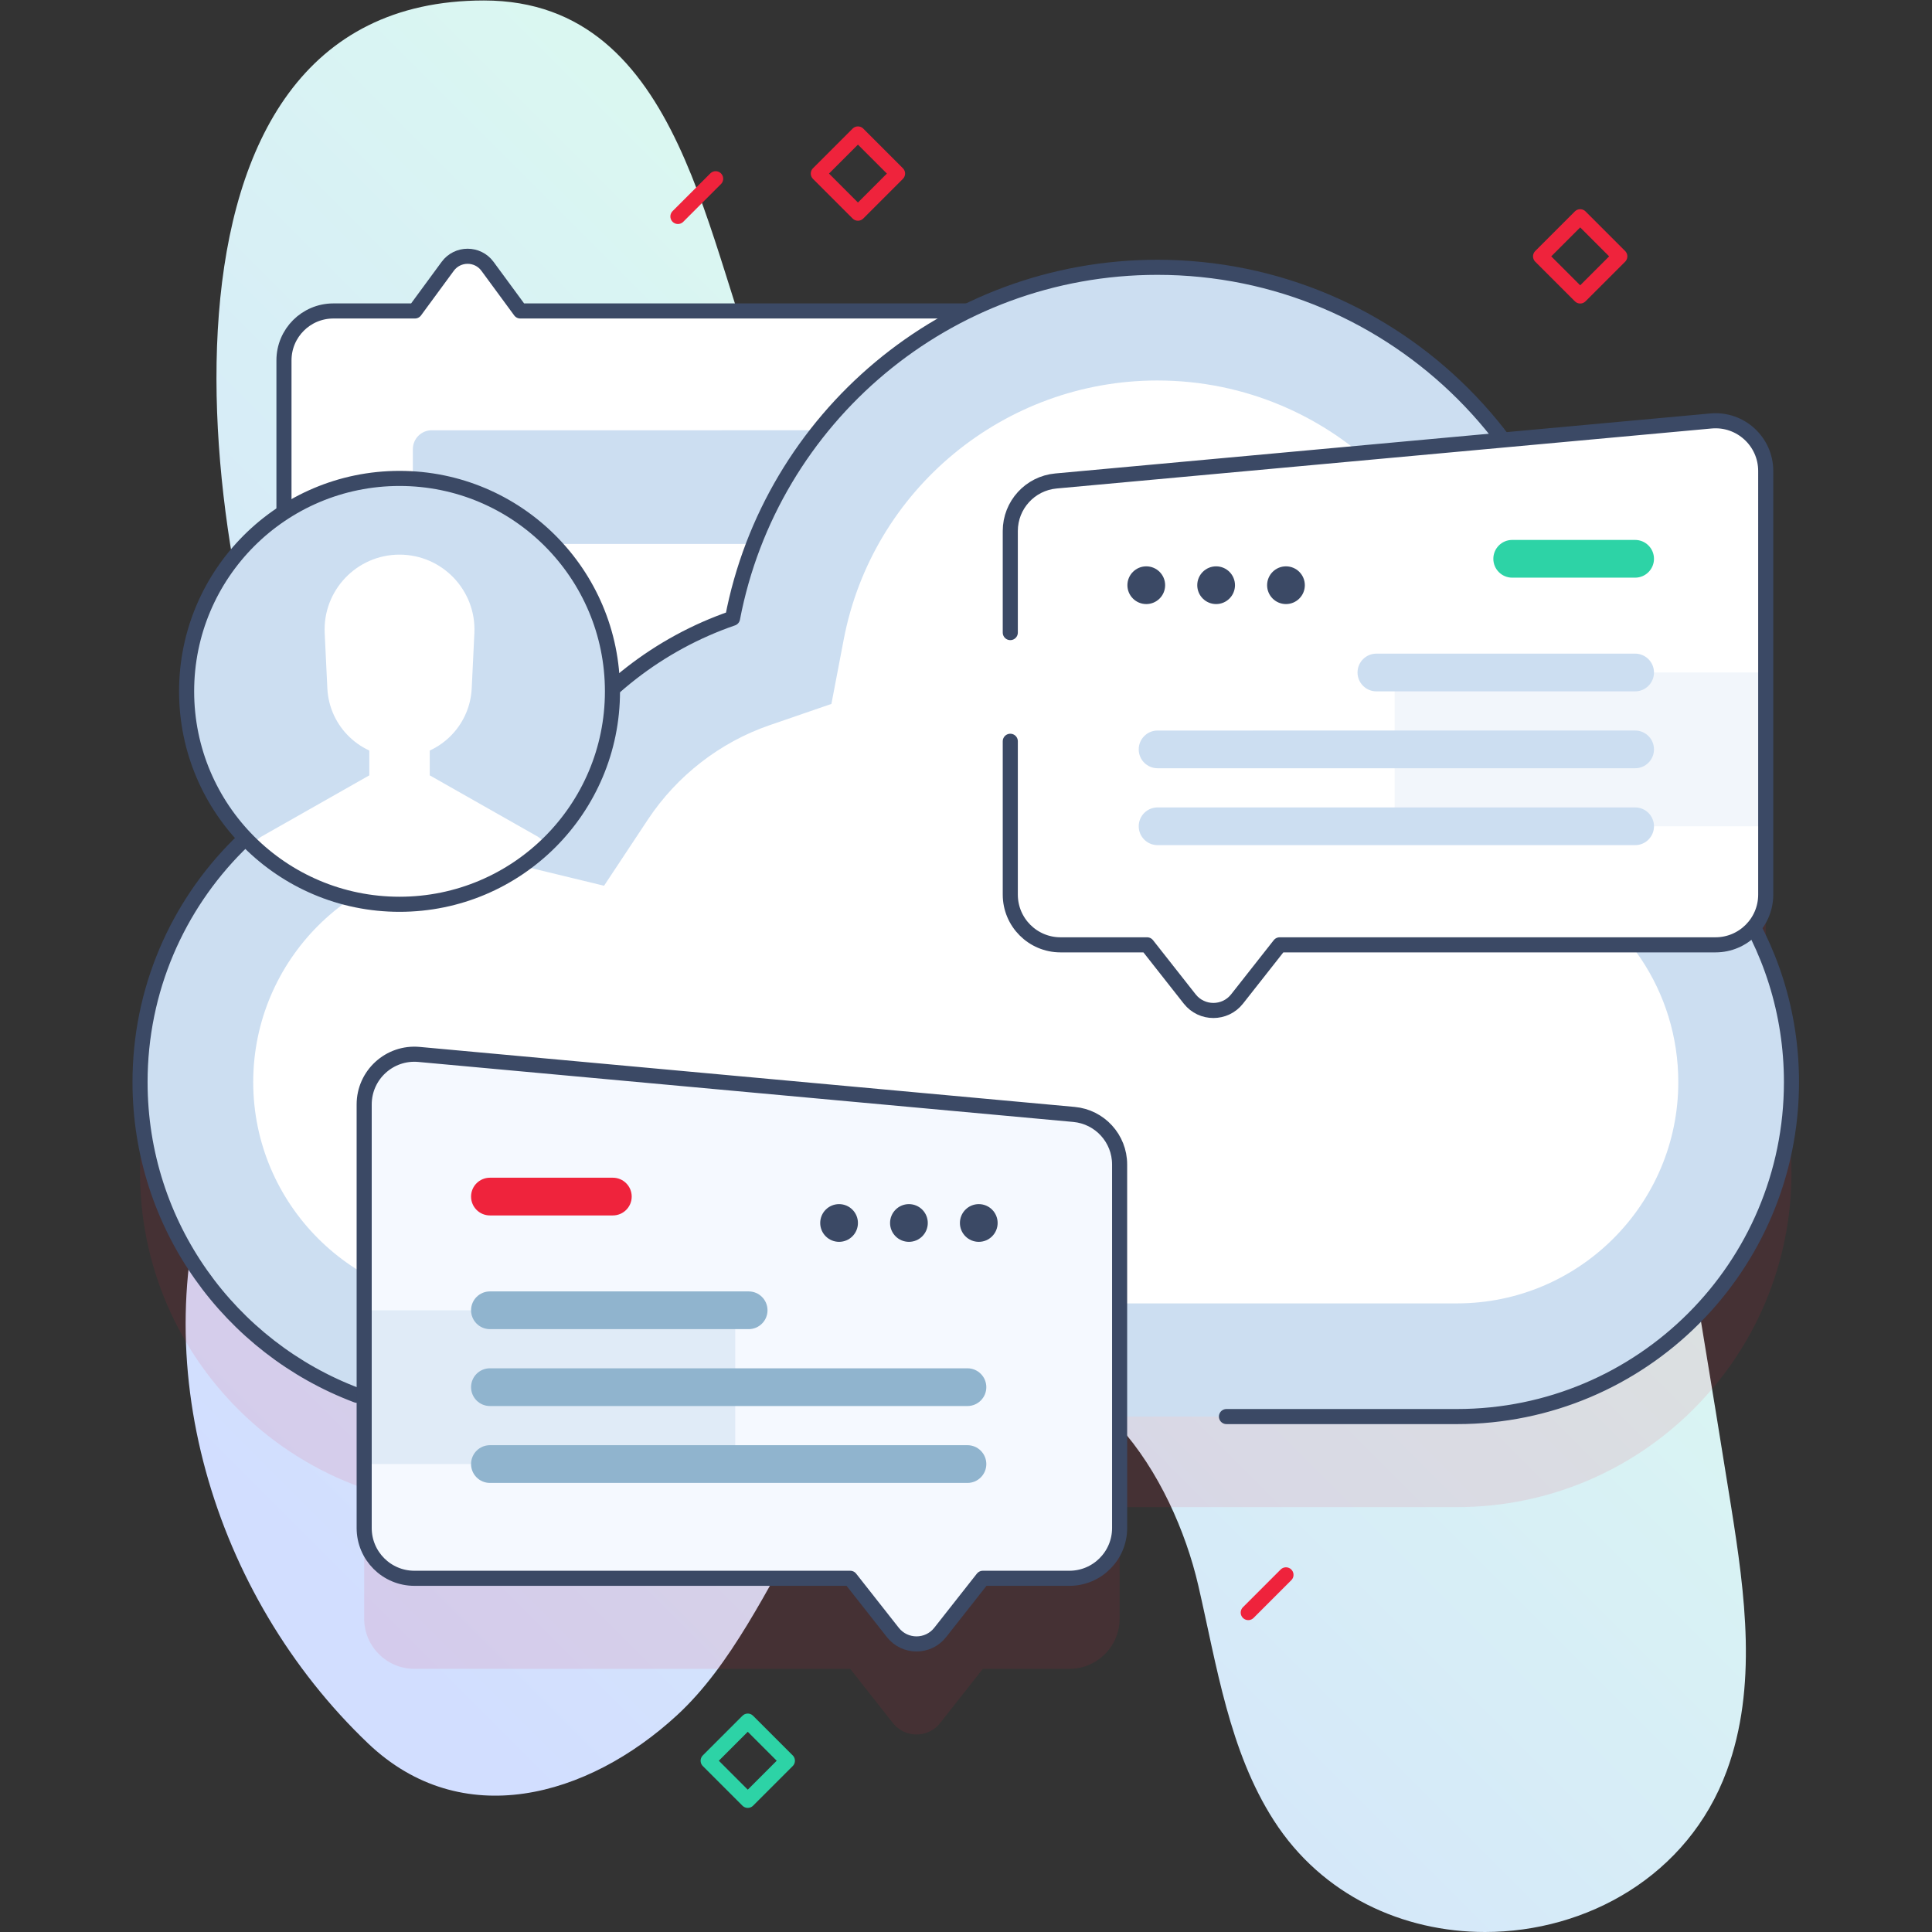 <svg xmlns="http://www.w3.org/2000/svg" xmlns:xlink="http://www.w3.org/1999/xlink" xmlns:svgjs="http://svgjs.com/svgjs" width="512" height="512" x="0" y="0" viewBox="0 0 682.667 682.667" style="enable-background:new 0 0 512 512" xml:space="preserve" class="hovered-paths"><rect x="0" y="0" width="682.667" height="682.667" fill="#333333" stroke="none"/><g><defs id="defs11988" stroke-width="4" style="stroke-width: 4;"><clipPath clipPathUnits="userSpaceOnUse" id="clipPath11998" stroke-width="4" style="stroke-width: 4;"><path d="M 0,512 H 512 V 0 H 0 Z" id="path11996" fill="#000000" data-original="#000000" stroke-width="4" style="stroke-width: 4;"></path></clipPath><linearGradient x1="0" y1="0" x2="1" y2="0" gradientUnits="userSpaceOnUse" gradientTransform="matrix(322.402,322.402,322.402,-322.402,157.745,-389.357)" spreadMethod="pad" id="linearGradient12018" stroke-width="4" style="stroke-width: 4;"><stop style="stop-opacity: 1; stop-color: rgb(255, 219, 237); stroke-width: 4;" offset="0" id="stop12012" stroke-width="4"></stop><stop style="stop-opacity: 1; stop-color: rgb(220, 253, 238); stroke-width: 4;" offset="0.971" id="stop12014" stroke-width="4"></stop><stop style="stop-opacity: 1; stop-color: rgb(220, 253, 238); stroke-width: 4;" offset="1" id="stop12016" stroke-width="4"></stop></linearGradient><linearGradient x1="0" y1="0" x2="1" y2="0" gradientUnits="userSpaceOnUse" gradientTransform="matrix(317.87,317.87,317.87,-317.87,76.591,70.911)" spreadMethod="pad" id="linearGradient12044" stroke-width="4" style="stroke-width: 4;"><stop style="stop-opacity: 1; stop-color: rgb(210, 222, 255); stroke-width: 4;" offset="0" id="stop12034" stroke-width="4"></stop><stop style="stop-opacity: 1; stop-color: rgb(210, 222, 255); stroke-width: 4;" offset="0.049" id="stop12036" stroke-width="4"></stop><stop style="stop-opacity: 1; stop-color: rgb(220, 253, 238); stroke-width: 4;" offset="0.971" id="stop12038" stroke-width="4"></stop><stop style="stop-opacity: 1; stop-color: rgb(220, 253, 238); stroke-width: 4;" offset="0.999" id="stop12040" stroke-width="4"></stop><stop style="stop-opacity: 1; stop-color: rgb(220, 253, 238); stroke-width: 4;" offset="1" id="stop12042" stroke-width="4"></stop></linearGradient><clipPath clipPathUnits="userSpaceOnUse" id="clipPath12054" stroke-width="4" style="stroke-width: 4;"><path d="M 0,512 H 512 V 0 H 0 Z" id="path12052" fill="#000000" data-original="#000000" stroke-width="4" style="stroke-width: 4;"></path></clipPath><clipPath clipPathUnits="userSpaceOnUse" id="clipPath12062" stroke-width="4" style="stroke-width: 4;"><path d="M 37.122,417.272 H 474.878 V 52.362 H 37.122 Z" id="path12060" fill="#000000" data-original="#000000" stroke-width="4" style="stroke-width: 4;"></path></clipPath></defs><g id="g11990" transform="matrix(1.333,0,0,-1.333,0,682.667)" stroke-width="4" style="stroke-width: 4;"><g id="g11992" stroke-width="4" style="stroke-width: 4;"><g id="g11994" clip-path="url(#clipPath11998)" stroke-width="4" style="stroke-width: 4;"><g id="g12000" stroke-width="4" style="stroke-width: 4;"><g id="g12002" stroke-width="4" style="stroke-width: 4;"><g id="g12008" stroke-width="4" style="stroke-width: 4;"><g id="g12010" stroke-width="4" style="stroke-width: 4;"><path d="m 481.906,-156.533 c 19.934,43.574 -1.294,101.321 -41.675,125.769 -80.214,45.52 -107.838,-66.806 -172.21,-86.891 -60.156,-18.77 -121.983,11.649 -182.087,16.323 -73.997,5.755 -79.592,-92.244 -35.701,-132.45 44.189,-40.48 115.037,-4.539 160.569,-35.784 38.765,-26.601 26.914,-81.547 23.226,-122.39 -13.162,-145.722 147.421,-184.797 226.112,-83.593 17.403,22.382 20.32,56.144 5.157,80.101 -15.217,24.04 -45.472,34.557 -62.845,57.089 -25.264,32.767 -15.056,82.99 12.955,113.442 21.676,23.564 53.179,39.268 66.499,68.384" style="fill: url(&quot;#linearGradient12018&quot;); stroke: none; stroke-width: 4;" id="path12020" fill="" stroke-width="4"></path></g></g></g></g></g></g><g id="g12022" stroke-width="4" style="stroke-width: 4;"><g id="g12024" stroke-width="4" style="stroke-width: 4;"><g id="g12030" stroke-width="4" style="stroke-width: 4;"><g id="g12032" stroke-width="4" style="stroke-width: 4;"><path d="M 128.271,512 C 32.568,512 52.843,360.68 79.642,301.356 v 0 C 94.256,269.005 67.571,235.778 56.664,205.154 v 0 C 37.605,151.643 56.448,89.203 97.559,50.003 v 0 c 24.729,-23.578 58.168,-14.401 81.916,7.471 v 0 c 28.862,26.581 37.418,80.901 76.539,90.887 v 0 c 32.85,8.387 54.999,-27.812 61.62,-56.488 v 0 c 4.938,-21.38 8.173,-43.849 20.033,-62.311 v 0 C 350.52,9.555 372.055,0.007 393.622,0 v 0 h 0.03 c 26.882,0.002 53.809,14.826 64.069,42.697 v 0 c 8.19,22.249 4.863,46.841 1.129,70.256 v 0 c -10.558,66.196 -22.229,132.225 -31.674,198.589 v 0 c -4.92,34.57 -16.441,80.787 -56.099,86.815 v 0 c -42.363,6.44 -59.539,-41.955 -93.493,-52.295 v 0 c -35.113,-10.693 -61.021,32.248 -74.519,62.704 v 0 C 187.19,444.585 181.646,512 128.271,512 Z" style="fill: url(&quot;#linearGradient12044&quot;); stroke: none; stroke-width: 4;" id="path12046" fill="" stroke-width="4"></path></g></g></g></g><g id="g12048" stroke-width="4" style="stroke-width: 4;"><g id="g12050" clip-path="url(#clipPath12054)" stroke-width="4" style="stroke-width: 4;"><g id="g12056" stroke-width="4" style="stroke-width: 4;"><g id="g12058" stroke-width="4" style="stroke-width: 4;"></g><g id="g12070" stroke-width="4" style="stroke-width: 4;"><g clip-path="url(#clipPath12062)" opacity="0.1" id="g12068" stroke-width="4" style="stroke-width: 4;"><g transform="translate(464.823,242.312)" id="g12066" stroke-width="4" style="stroke-width: 4;"><path d="m 0,0 c 2.008,2.332 3.23,5.36 3.23,8.679 v 112.284 c 0,7.835 -6.73,13.977 -14.532,13.262 l -55.06,-5.043 c -20.922,27.799 -54.194,45.778 -91.667,45.778 -34.603,0 -65.618,-15.334 -86.638,-39.572 h -82.239 l -8.692,11.828 c -2.611,3.56 -7.933,3.56 -10.551,0 l -8.685,-11.828 h -21.625 c -7.226,0 -13.091,-5.857 -13.091,-13.09 V 35.729 c 0,-1.228 0.182,-2.412 0.498,-3.539 -23.335,-15.97 -38.649,-42.801 -38.649,-73.213 0,-38.716 24.819,-71.63 59.412,-83.715 v -34.498 c 0,-7.355 5.963,-13.317 13.318,-13.317 h 115.522 l 11.294,-14.349 c 3.199,-4.065 9.358,-4.065 12.557,0 l 11.294,14.349 h 22.947 c 7.355,0 13.317,5.962 13.317,13.317 v 29.554 h 89.435 c 48.966,0 88.66,39.694 88.66,88.659 C 10.055,-26.218 6.417,-12.267 0,0" style="fill-opacity: 1; fill-rule: nonzero; stroke: none; stroke-width: 4;" id="path12064" fill="#ef233c" data-original="#2626bc" stroke-width="4"></path></g></g></g></g><g id="g12072" transform="translate(286.107,330.042)" stroke-width="4" style="stroke-width: 4;"><path d="m 0,0 v 86.569 c 0,7.232 -5.858,13.09 -13.09,13.09 h -135.1 l -8.692,11.827 c -2.611,3.561 -7.932,3.561 -10.551,0 l -8.685,-11.827 h -21.625 c -7.226,0 -13.091,-5.858 -13.091,-13.09 V 0 c 0,-7.232 5.865,-13.09 13.091,-13.09 H -13.09 C -5.858,-13.09 0,-7.232 0,0" style="fill-opacity: 1; fill-rule: nonzero; stroke: none; stroke-width: 4;" id="path12074" fill="#ffffff" data-original="#02ffb3" stroke-width="4"></path></g><g id="g12076" transform="translate(219.184,367.935)" stroke-width="4" style="stroke-width: 4;"><path d="m 0,0 h -104.745 c -2.761,0 -5,2.239 -5,5 v 20.139 c 0,2.762 2.239,5 5,5 H 0 c 2.761,0 5,-2.238 5,-5 V 5 C 5,2.239 2.761,0 0,0" style="fill-opacity: 1; fill-rule: nonzero; stroke: none; stroke-width: 4;" id="path12078" fill="#ccdef1" data-original="#dcfdee" stroke-width="4"></path></g><g id="g12080" transform="translate(286.107,330.041)" stroke-width="4" style="stroke-width: 4;"><path d="m 0,0 v 86.569 c 0,7.232 -5.858,13.09 -13.09,13.09 h -135.1 l -8.692,11.827 c -2.611,3.561 -7.933,3.561 -10.551,0 l -8.685,-11.827 h -21.625 c -7.226,0 -13.091,-5.858 -13.091,-13.09 V 0 c 0,-7.232 5.865,-13.09 13.091,-13.09 H -13.09 C -5.858,-13.09 0,-7.232 0,0 Z" style="stroke: #3b4965; stroke-width: 4; stroke-linecap: round; stroke-linejoin: round; stroke-miterlimit: 10; stroke-dasharray: none; stroke-opacity: 1;" id="path12082" fill="none" stroke="#2626bc" stroke-width="4" stroke-linecap="round" stroke-linejoin="round" stroke-miterlimit="10" stroke-dasharray="none" stroke-opacity="" data-original="#2626bc"></path></g><g id="g12084" transform="translate(386.219,136.63)" stroke-width="4" style="stroke-width: 4;"><path d="m 0,0 c 48.965,0 88.659,39.694 88.659,88.659 0,37.066 -22.748,68.814 -55.043,82.058 1.06,6.264 1.62,12.699 1.62,19.265 0,63.325 -51.335,114.66 -114.66,114.66 -55.929,0 -102.497,-40.047 -112.613,-93.029 -19.585,-6.744 -36.217,-19.823 -47.453,-36.79 -6.717,1.627 -13.73,2.496 -20.947,2.496 -48.965,0 -88.66,-39.694 -88.66,-88.66 0,-48.965 39.695,-88.659 88.66,-88.659 z" style="fill-opacity: 1; fill-rule: nonzero; stroke: none; stroke-width: 4;" id="path12086" fill="#ccdef1" data-original="#b7c5ff" stroke-width="4"></path></g><g id="g12088" transform="translate(125.781,166.63)" stroke-width="4" style="stroke-width: 4;"><path d="m 0,0 c -32.345,0 -58.659,26.314 -58.659,58.659 0,32.345 26.314,58.659 58.659,58.659 4.687,0 9.358,-0.555 13.881,-1.652 l 20.457,-4.958 11.622,17.551 c 7.688,11.609 19.127,20.484 32.208,24.989 l 16.439,5.661 3.261,17.077 c 7.596,39.783 42.564,68.656 83.145,68.656 46.681,0 84.66,-37.978 84.66,-84.66 0,-4.76 -0.403,-9.557 -1.199,-14.258 l -4.005,-23.659 22.201,-9.105 C 304.798,103.886 319.097,82.571 319.097,58.659 319.097,26.314 292.782,0 260.437,0 Z" style="fill-opacity: 1; fill-rule: nonzero; stroke: none; stroke-width: 4;" id="path12090" fill="#ffffff" data-original="#9fb0fe" stroke-width="4"></path></g><g id="g12092" transform="translate(162.35,304.869)" stroke-width="4" style="stroke-width: 4;"><path d="m 0,0 c 0,-31.17 -25.27,-56.45 -56.44,-56.45 -22,0 -41.07,12.6 -50.37,30.97 16.21,21.02 41.65,34.56 70.24,34.56 7.22,0 14.23,-0.87 20.95,-2.5 3.4,5.15 7.3,9.93 11.63,14.29 C -1.41,14.41 0,7.37 0,0" style="fill-opacity: 0; fill-rule: nonzero; stroke: none; stroke-width: 4;" id="path12094" fill="#9fb0fe" data-original="#9fb0fe" stroke-width="4"></path></g><g id="g12096" transform="translate(155.77,278.399)" stroke-width="4" style="stroke-width: 4;"><path d="m 0,0 c -9.48,-17.83 -28.25,-29.98 -49.86,-29.98 -10.85,0 -20.99,3.06 -29.59,8.39 10.44,16.31 28.71,27.14 49.46,27.14 4.69,0 9.36,-0.56 13.88,-1.65 z" style="fill-opacity: 0; fill-rule: nonzero; stroke: none; stroke-width: 4;" id="path12098" fill="#8399fe" data-original="#8399fe" stroke-width="4"></path></g><g id="g12108" transform="translate(325.105,136.63)" stroke-width="4" style="stroke-width: 4;"><path d="m 0,0 h 61.113 c 48.966,0 88.66,39.694 88.66,88.659 0,37.066 -22.749,68.814 -55.044,82.058 1.06,6.265 1.62,12.699 1.62,19.265 0,63.325 -51.335,114.66 -114.66,114.66 -55.929,0 -102.496,-40.047 -112.613,-93.029 -19.584,-6.744 -36.216,-19.823 -47.453,-36.79 -6.717,1.627 -13.73,2.496 -20.947,2.496 -48.965,0 -88.659,-39.694 -88.659,-88.66 0,-37.99 23.894,-70.399 57.474,-83.019" style="stroke: #3b4965; stroke-width: 4; stroke-linecap: round; stroke-linejoin: round; stroke-miterlimit: 10; stroke-dasharray: none; stroke-opacity: 1;" id="path12110" fill="none" stroke="#2626bc" stroke-width="4" stroke-linecap="round" stroke-linejoin="round" stroke-miterlimit="10" stroke-dasharray="none" stroke-opacity="" data-original="#2626bc"></path></g><g id="g12112" transform="translate(279.907,384.633)" stroke-width="4" style="stroke-width: 4;"><path d="m 0,0 173.614,15.904 c 7.802,0.715 14.532,-5.427 14.532,-13.262 v -112.284 c 0,-7.355 -5.962,-13.318 -13.317,-13.318 H 59.307 l -11.294,-14.348 c -3.199,-4.065 -9.359,-4.065 -12.558,0 L 24.161,-122.96 H 1.215 c -7.355,0 -13.318,5.963 -13.318,13.318 v 96.38 C -12.103,-6.378 -6.856,-0.628 0,0" style="fill-opacity: 1; fill-rule: nonzero; stroke: none; stroke-width: 4;" id="path12114" fill="#ffffff" data-original="#ff7eb8" stroke-width="4"></path></g><path d="m 468.05,293.101 h -98.356 v 40.764 h 98.356 z" style="fill-opacity: .25; fill-rule: nonzero; stroke: none; stroke-width: 4;" id="path12116" fill="#ccdef1" data-original="#ffa8cf" stroke-width="4"></path><g id="g12118" transform="translate(267.804,315.634)" stroke-width="4" style="stroke-width: 4;"><path d="M 0,0 V -40.643 C 0,-47.998 5.962,-53.96 13.318,-53.96 h 22.946 l 11.294,-14.349 c 3.199,-4.065 9.358,-4.065 12.557,0 l 11.294,14.349 h 115.523 c 7.354,0 13.317,5.962 13.317,13.317 V 71.642 c 0,7.834 -6.73,13.976 -14.532,13.261 L 12.103,68.999 C 5.247,68.371 0,62.622 0,55.737 V 28.81" style="stroke: #3b4965; stroke-width: 4; stroke-linecap: round; stroke-linejoin: round; stroke-miterlimit: 10; stroke-dasharray: none; stroke-opacity: 1;" id="path12120" fill="none" stroke="#2626bc" stroke-width="4" stroke-linecap="round" stroke-linejoin="round" stroke-miterlimit="10" stroke-dasharray="none" stroke-opacity="" data-original="#2626bc"></path></g><g id="g12122" transform="translate(284.681,216.719)" stroke-width="4" style="stroke-width: 4;"><path d="m 0,0 -173.614,15.904 c -7.802,0.715 -14.532,-5.427 -14.532,-13.262 v -112.284 c 0,-7.355 5.962,-13.318 13.317,-13.318 h 115.522 l 11.294,-14.348 c 3.199,-4.065 9.359,-4.065 12.558,0 l 11.294,14.348 h 22.946 c 7.355,0 13.318,5.963 13.318,13.318 v 96.38 C 12.103,-6.378 6.856,-0.628 0,0" style="fill-opacity: 1; fill-rule: nonzero; stroke: none; stroke-width: 4;" id="path12124" fill="#f5f9ff" data-original="#8399fe" stroke-width="4"></path></g><path d="M 194.891,124.041 H 96.535 v 40.764 h 98.356 z" style="fill-opacity: .5; fill-rule: nonzero; stroke: none; stroke-width: 4;" id="path12126" fill="#ccdef1" data-original="#9fb0fe" stroke-width="4"></path><g id="g12128" transform="translate(284.681,216.719)" stroke-width="4" style="stroke-width: 4;"><path d="m 0,0 -173.614,15.904 c -7.802,0.715 -14.532,-5.427 -14.532,-13.262 v -112.284 c 0,-7.355 5.962,-13.318 13.317,-13.318 h 115.522 l 11.294,-14.348 c 3.199,-4.065 9.359,-4.065 12.558,0 l 11.294,14.348 h 22.946 c 7.355,0 13.318,5.963 13.318,13.318 v 96.38 C 12.103,-6.378 6.856,-0.628 0,0 Z" style="stroke: #3b4965; stroke-width: 4; stroke-linecap: round; stroke-linejoin: round; stroke-miterlimit: 10; stroke-dasharray: none; stroke-opacity: 1;" id="path12130" fill="none" stroke="#2626bc" stroke-width="4" stroke-linecap="round" stroke-linejoin="round" stroke-miterlimit="10" stroke-dasharray="none" stroke-opacity="" data-original="#2626bc"></path></g><g id="g12132" transform="translate(433.432,359.004)" stroke-width="4" style="stroke-width: 4;"><path d="m 0,0 h -32.583 c -2.761,0 -5,2.238 -5,5 0,2.762 2.239,5 5,5 H 0 C 2.762,10 5,7.762 5,5 5,2.238 2.762,0 0,0" style="fill-opacity: 1; fill-rule: nonzero; stroke: none; stroke-width: 4;" id="path12134" fill="#2DD3A6" data-original="#ffc4df" stroke-width="4"></path></g><g id="g12136" transform="translate(433.432,328.865)" stroke-width="4" style="stroke-width: 4;"><path d="m 0,0 h -68.583 c -2.761,0 -5,2.238 -5,5 0,2.762 2.239,5 5,5 H 0 C 2.762,10 5,7.762 5,5 5,2.238 2.762,0 0,0" style="fill-opacity: 1; fill-rule: nonzero; stroke: none; stroke-width: 4;" id="path12138" fill="#ccdef1" data-original="#ffdbed" stroke-width="4"></path></g><g id="g12140" transform="translate(433.432,308.483)" stroke-width="4" style="stroke-width: 4;"><path d="m 0,0 h -126.583 c -2.761,0 -5,2.238 -5,5 0,2.762 2.239,5 5,5 H 0 C 2.762,10 5,7.762 5,5 5,2.238 2.762,0 0,0" style="fill-opacity: 1; fill-rule: nonzero; stroke: none; stroke-width: 4;" id="path12142" fill="#ccdef1" data-original="#ffdbed" stroke-width="4"></path></g><g id="g12144" transform="translate(433.432,288.101)" stroke-width="4" style="stroke-width: 4;"><path d="m 0,0 h -126.583 c -2.761,0 -5,2.238 -5,5 0,2.762 2.239,5 5,5 H 0 C 2.762,10 5,7.762 5,5 5,2.238 2.762,0 0,0" style="fill-opacity: 1; fill-rule: nonzero; stroke: none; stroke-width: 4;" id="path12146" fill="#ccdef1" data-original="#ffdbed" stroke-width="4"></path></g><g id="g12148" transform="translate(308.849,357.004)" stroke-width="4" style="stroke-width: 4;"><path d="m 0,0 c 0,-2.761 -2.239,-5 -5,-5 -2.761,0 -5,2.239 -5,5 0,2.761 2.239,5 5,5 2.761,0 5,-2.239 5,-5" style="fill-opacity: 1; fill-rule: nonzero; stroke: none; stroke-width: 4;" id="path12150" fill="#3b4965" data-original="#3b4965" stroke-width="4"></path></g><g id="g12152" transform="translate(327.365,357.004)" stroke-width="4" style="stroke-width: 4;"><path d="m 0,0 c 0,-2.761 -2.239,-5 -5,-5 -2.761,0 -5,2.239 -5,5 0,2.761 2.239,5 5,5 2.761,0 5,-2.239 5,-5" style="fill-opacity: 1; fill-rule: nonzero; stroke: none; stroke-width: 4;" id="path12154" fill="#3b4965" data-original="#3b4965" stroke-width="4"></path></g><g id="g12156" transform="translate(345.881,357.004)" stroke-width="4" style="stroke-width: 4;"><path d="m 0,0 c 0,-2.761 -2.239,-5 -5,-5 -2.761,0 -5,2.239 -5,5 0,2.761 2.239,5 5,5 2.761,0 5,-2.239 5,-5" style="fill-opacity: 1; fill-rule: nonzero; stroke: none; stroke-width: 4;" id="path12158" fill="#3b4965" data-original="#3b4965" stroke-width="4"></path></g><g id="g12160" transform="translate(129.868,189.944)" stroke-width="4" style="stroke-width: 4;"><path d="m 0,0 h 32.583 c 2.761,0 5,2.238 5,5 0,2.762 -2.239,5 -5,5 H 0 C -2.762,10 -5,7.762 -5,5 -5,2.238 -2.762,0 0,0" style="fill-opacity: 1; fill-rule: nonzero; stroke: none; stroke-width: 4;" id="path12162" fill="#ef233c" data-original="#b7c5ff" stroke-width="4"></path></g><g id="g12164" transform="translate(129.868,159.805)" stroke-width="4" style="stroke-width: 4;"><path d="m 0,0 h 68.583 c 2.761,0 5,2.238 5,5 0,2.762 -2.239,5 -5,5 H 0 C -2.762,10 -5,7.762 -5,5 -5,2.238 -2.762,0 0,0" style="fill-opacity: 1; fill-rule: nonzero; stroke: none; stroke-width: 4;" id="path12166" fill="#90B4CE" data-original="#d2deff" stroke-width="4"></path></g><g id="g12168" transform="translate(129.868,139.423)" stroke-width="4" style="stroke-width: 4;"><path d="m 0,0 h 126.583 c 2.761,0 5,2.238 5,5 0,2.762 -2.239,5 -5,5 H 0 C -2.762,10 -5,7.762 -5,5 -5,2.238 -2.762,0 0,0" style="fill-opacity: 1; fill-rule: nonzero; stroke: none; stroke-width: 4;" id="path12170" fill="#90B4CE" data-original="#d2deff" stroke-width="4"></path></g><g id="g12172" transform="translate(129.868,119.041)" stroke-width="4" style="stroke-width: 4;"><path d="m 0,0 h 126.583 c 2.761,0 5,2.238 5,5 0,2.762 -2.239,5 -5,5 H 0 C -2.762,10 -5,7.762 -5,5 -5,2.238 -2.762,0 0,0" style="fill-opacity: 1; fill-rule: nonzero; stroke: none; stroke-width: 4;" id="path12174" fill="#90B4CE" data-original="#d2deff" stroke-width="4"></path></g><g id="g12176" transform="translate(254.451,187.944)" stroke-width="4" style="stroke-width: 4;"><path d="m 0,0 c 0,-2.761 2.239,-5 5,-5 2.761,0 5,2.239 5,5 C 10,2.761 7.761,5 5,5 2.239,5 0,2.761 0,0" style="fill-opacity: 1; fill-rule: nonzero; stroke: none; stroke-width: 4;" id="path12178" fill="#3b4965" data-original="#3b4965" stroke-width="4"></path></g><g id="g12180" transform="translate(235.935,187.944)" stroke-width="4" style="stroke-width: 4;"><path d="m 0,0 c 0,-2.761 2.239,-5 5,-5 2.761,0 5,2.239 5,5 C 10,2.761 7.761,5 5,5 2.239,5 0,2.761 0,0" style="fill-opacity: 1; fill-rule: nonzero; stroke: none; stroke-width: 4;" id="path12182" fill="#3b4965" data-original="#3b4965" stroke-width="4"></path></g><g id="g12184" transform="translate(217.419,187.944)" stroke-width="4" style="stroke-width: 4;"><path d="m 0,0 c 0,-2.761 2.239,-5 5,-5 2.761,0 5,2.239 5,5 C 10,2.761 7.761,5 5,5 2.239,5 0,2.761 0,0" style="fill-opacity: 1; fill-rule: nonzero; stroke: none; stroke-width: 4;" id="path12186" fill="#3b4965" data-original="#3b4965" stroke-width="4"></path></g><g id="g12188" transform="translate(162.351,328.867)" stroke-width="4" style="stroke-width: 4;"><path d="m 0,0 c 0,-31.173 -25.27,-56.443 -56.443,-56.443 -31.172,0 -56.443,25.27 -56.443,56.443 0,31.173 25.271,56.443 56.443,56.443 C -25.27,56.443 0,31.173 0,0" style="fill-opacity: 1; fill-rule: nonzero; stroke: none; stroke-width: 4;" id="path12190" fill="#ccdef1" data-original="#ffdbed" stroke-width="4"></path></g><g id="g12192" transform="translate(144.806,287.96)" stroke-width="4" style="stroke-width: 4;"><path d="m 0,0 c -10.13,-9.62 -23.82,-15.54 -38.9,-15.54 -15.08,0 -28.76,5.91 -38.89,15.53 0.56,1.05 1.42,1.93 2.47,2.53 l 28.41,16.12 v 9.68 h 16.02 V 18.64 L -2.48,2.52 C -1.42,1.92 -0.57,1.04 0,0" style="fill-opacity: 1; fill-rule: nonzero; stroke: none; stroke-width: 4;" id="path12194" fill="#ffffff" data-original="#ff7eb8" stroke-width="4"></path></g><g id="g12196" transform="translate(86.069,344.289)" stroke-width="4" style="stroke-width: 4;"><path d="m 0,0 0.706,-14.63 c 0.492,-10.209 8.913,-18.232 19.133,-18.232 v 0 c 10.22,0 18.64,8.023 19.133,18.232 L 39.678,0 c 0.547,11.332 -8.494,20.819 -19.839,20.819 v 0 C 8.494,20.819 -0.547,11.332 0,0" style="fill-opacity: 1; fill-rule: nonzero; stroke: none; stroke-width: 4;" id="path12198" fill="#ffffff" data-original="#ffa8cf" stroke-width="4"></path></g><g id="g12200" transform="translate(162.351,328.867)" stroke-width="4" style="stroke-width: 4;"><path d="m 0,0 c 0,-31.173 -25.27,-56.443 -56.443,-56.443 -31.172,0 -56.443,25.27 -56.443,56.443 0,31.173 25.271,56.443 56.443,56.443 C -25.27,56.443 0,31.173 0,0 Z" style="stroke: #3b4965; stroke-width: 4; stroke-linecap: round; stroke-linejoin: round; stroke-miterlimit: 10; stroke-dasharray: none; stroke-opacity: 1;" id="path12202" fill="none" stroke="#2626bc" stroke-width="4" stroke-linecap="round" stroke-linejoin="round" stroke-miterlimit="10" stroke-dasharray="none" stroke-opacity="" data-original="#2626bc"></path></g><g id="g12204" transform="translate(418.872,433.674)" stroke-width="4" style="stroke-width: 4;"><path d="M 0,0 -10.5,10.5 0,21 10.5,10.5 Z" style="stroke: #ef233c; stroke-width: 4; stroke-linecap: round; stroke-linejoin: round; stroke-miterlimit: 10; stroke-dasharray: none; stroke-opacity: 1;" id="path12206" fill="none" stroke="#02ffb3" stroke-width="4" stroke-linecap="round" stroke-linejoin="round" stroke-miterlimit="10" stroke-dasharray="none" stroke-opacity="" data-original="#02ffb3"></path></g><g id="g12208" transform="translate(198.216,34.9)" stroke-width="4" style="stroke-width: 4;"><path d="M 0,0 -10.5,10.5 0,21 10.5,10.5 Z" style="stroke: #2dd3a6; stroke-width: 4; stroke-linecap: round; stroke-linejoin: round; stroke-miterlimit: 10; stroke-dasharray: none; stroke-opacity: 1;" id="path12210" fill="none" stroke="#02ffb3" stroke-width="4" stroke-linecap="round" stroke-linejoin="round" stroke-miterlimit="10" stroke-dasharray="none" stroke-opacity="" data-original="#02ffb3"></path></g><g id="g12212" transform="translate(227.419,455.62)" stroke-width="4" style="stroke-width: 4;"><path d="M 0,0 -10.5,10.5 0,21 10.5,10.5 Z" style="stroke: #ef233c; stroke-width: 4; stroke-linecap: round; stroke-linejoin: round; stroke-miterlimit: 10; stroke-dasharray: none; stroke-opacity: 1;" id="path12214" fill="none" stroke="#ff7eb8" stroke-width="4" stroke-linecap="round" stroke-linejoin="round" stroke-miterlimit="10" stroke-dasharray="none" stroke-opacity="" data-original="#ff7eb8"></path></g><g id="g12216" transform="translate(340.881,94.671)" stroke-width="4" style="stroke-width: 4;"><path d="M 0,0 -10,-10" style="stroke: #ef233c; stroke-width: 4; stroke-linecap: round; stroke-linejoin: round; stroke-miterlimit: 10; stroke-dasharray: none; stroke-opacity: 1;" id="path12218" fill="none" stroke="#ff7eb8" stroke-width="4" stroke-linecap="round" stroke-linejoin="round" stroke-miterlimit="10" stroke-dasharray="none" stroke-opacity="" data-original="#ff7eb8"></path></g><g id="g12220" transform="translate(189.701,464.749)" stroke-width="4" style="stroke-width: 4;"><path d="M 0,0 -10,-10" style="stroke: #ef233c; stroke-width: 4; stroke-linecap: round; stroke-linejoin: round; stroke-miterlimit: 10; stroke-dasharray: none; stroke-opacity: 1;" id="path12222" fill="none" stroke="#6583fe" stroke-width="4" stroke-linecap="round" stroke-linejoin="round" stroke-miterlimit="10" stroke-dasharray="none" stroke-opacity="" data-original="#6583fe"></path></g></g></g></g></g></svg>